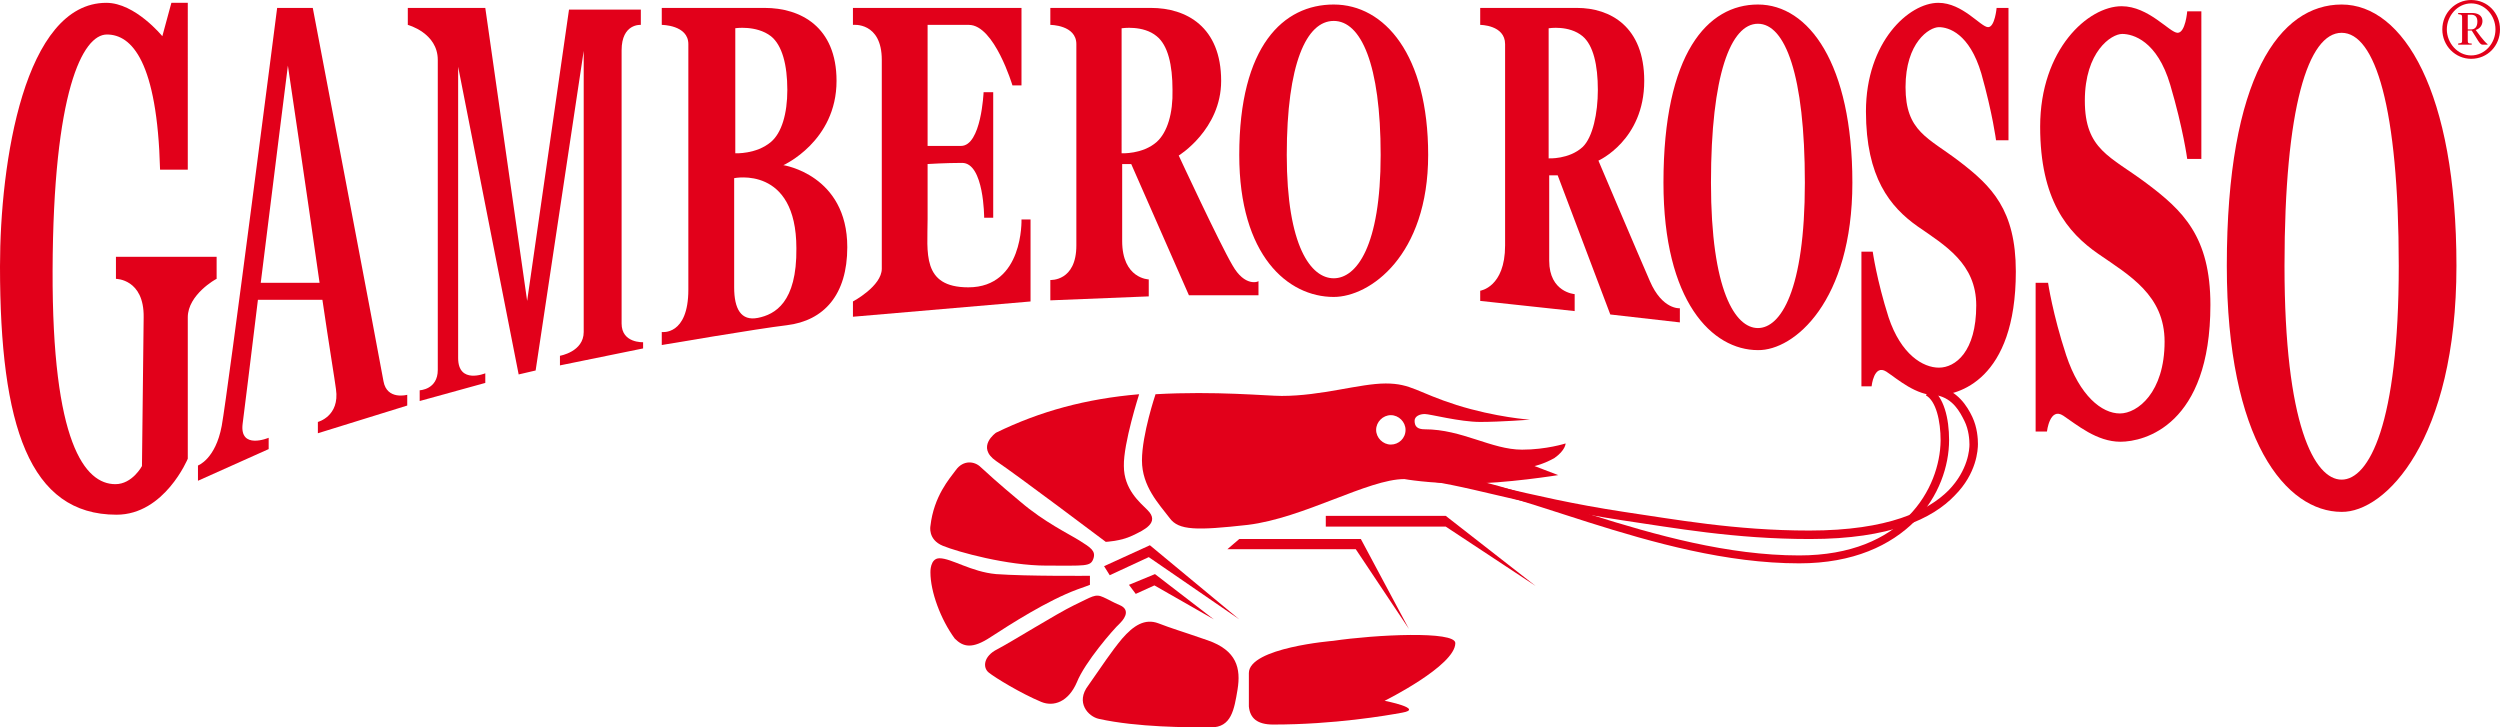 <?xml version="1.0" encoding="UTF-8"?>
<!-- Generator: Adobe Illustrator 25.4.0, SVG Export Plug-In . SVG Version: 6.00 Build 0)  -->
<svg xmlns="http://www.w3.org/2000/svg" xmlns:xlink="http://www.w3.org/1999/xlink" version="1.1" id="Livello_2" x="0px" y="0px" viewBox="0 0 442 128.6" style="enable-background:new 0 0 442 128.6;" xml:space="preserve">
<style type="text/css">
	.st0{fill:#E2001A;}
</style>
<g>
	<g>
		<path class="st0" d="M442,5.2c0,2.9-2.2,5.2-5.1,5.2c-2.8,0-5.1-2.3-5.1-5.2c0-2.9,2.3-5.2,5.1-5.2C439.8,0,442,2.3,442,5.2    L442,5.2z M432.6,5.2c0,2.4,1.9,4.6,4.3,4.6c2.4,0,4.3-2.1,4.3-4.6c0-2.5-1.9-4.6-4.3-4.6C434.5,0.6,432.6,2.8,432.6,5.2    L432.6,5.2z M434.5,2.3h2.6c0.9,0,1.8,0.4,1.8,1.4c0,0.8-0.5,1.4-1.2,1.6l0.9,1.2c0.4,0.5,0.9,1.1,1.2,1.3v0.1h-0.9    c-0.5,0-0.9-1-1.9-2.5h-0.7V7c0,0.6,0,0.7,0.7,0.7v0.2h-2.4V7.7c0.7-0.1,0.7-0.1,0.7-0.7V3.3c0-0.7,0-0.7-0.7-0.8V2.3z M436.2,5.2    h0.7c0.7,0,1.1-0.5,1.1-1.4c0-0.9-0.5-1.2-1.1-1.2h-0.6V5.2z"></path>
	</g>
	<path class="st0" d="M33.2,56.1c0,4,0,25,0,25S29.1,91,20.6,91C5.2,91,0,75.3,0,47.1C0,28.7,4.3,0.5,18.8,0.5   c5.1,0,9.9,5.9,9.9,5.9l1.6-5.9h2.9V30h-4.9c-0.5-19.1-5-23.9-9.4-23.9c-4.3,0-9.5,10.1-9.6,41.7C9.2,78.3,15,85.6,20.4,85.6   c3,0,4.7-3.2,4.7-3.2l0.3-26.3c0.1-6.8-4.9-6.8-4.9-6.8v-3.9h17.8v3.9C38.2,49.3,33.2,52.1,33.2,56.1z"></path>
	<path class="st0" d="M67.8,67.4C67.2,63.9,55.3,1.4,55.3,1.4H49c0,0-8.7,67.9-9.8,73.9c-1.1,5.9-4.2,7-4.2,7V85l12.5-5.6v-2   c0,0-5.2,2.2-4.6-2.5c0.2-1.7,1.4-11,2.7-21.9H57c1.2,8.2,2.2,14.2,2.4,15.8c0.7,4.8-3.2,5.8-3.2,5.8v2L72,71.7v-1.9   C72,69.8,68.4,70.8,67.8,67.4z M46.1,50c2.2-17.8,4.8-38.4,4.8-38.4s3.2,21.5,5.6,38.4H46.1z"></path>
	<path class="st0" d="M74.2,70.9V69c0,0,3.2-0.1,3.2-3.6c0-3.5,0-50,0-54.8c0-4.8-5.3-6.2-5.3-6.2v-3h13.7l7.4,51.8l7.4-51.5h12.7   v2.7c0,0-3.4-0.3-3.4,4.5c0,4.8,0,44.8,0,48.3c0,3.5,3.8,3.3,3.8,3.3v1.1l-14.7,3v-1.7c0,0,4.2-0.7,4.2-4.2c0-3.5,0-49.7,0-49.7   l-8.5,56.5l-3,0.7L81,11.8c0,0,0,49.7,0,51.5c0,4.7,4.8,2.7,4.8,2.7v1.7L74.2,70.9z"></path>
	<path class="st0" d="M150.8,1.4v3c0,0,5.1-0.6,5.1,6.2c0,6.9,0,33.8,0,36.9c0,3.1-5.1,5.8-5.1,5.8v2.7l31.4-2.7V38.8h-1.6   c0,0,0.4,12-9.4,12c-8.3,0-7.2-6.2-7.2-12.1s0-9.7,0-9.7s3.2-0.2,6.1-0.2c3.9,0,3.9,9.7,3.9,9.7h1.6V16.3h-1.7c0,0-0.4,9.5-4,9.5   c-3.6,0-5.9,0-5.9,0V4.4c0,0,2.8,0,7.3,0c4.5,0,7.7,10.7,7.7,10.7h1.6V1.4H150.8z"></path>
	<path class="st0" d="M327.5,32.3c0-21-7.7-31.5-16.7-31.5c-8.9,0-16.7,8.6-16.7,31.5c0,21,8.6,29.6,16.7,29.6   C317.2,62,327.5,53.3,327.5,32.3z M310.8,58c-4,0-8.3-6.6-8.3-25.7c0-19.1,3.5-28.1,8.3-28.1c4.8,0,8.3,9,8.3,28.1   C319.1,51.4,314.8,58,310.8,58z"></path>
	<path class="st0" d="M434.3,47c0-30.8-9.4-46.2-20.3-46.2c-10.9,0-20.3,12.7-20.3,46.2c0,30.9,10.5,43.5,20.3,43.5   C421.7,90.6,434.3,77.9,434.3,47z M414,84.8c-4.8,0-10.1-9.7-10.1-37.8c0-28.1,4.2-41.2,10.1-41.2c5.9,0,10.1,13.1,10.1,41.2   C424.1,75.1,418.8,84.8,414,84.8z"></path>
	<path class="st0" d="M353,1.4c0,0-0.3,3.4-1.5,3.4c-1.3,0-4.5-4.3-8.8-4.3c-5.2,0-12.8,6.9-12.8,19.2c0,11.7,4.3,16.9,9.1,20.3   c4.9,3.4,10.4,6.6,10.4,14c0,8.2-3.7,11-6.6,11c-2.8,0-6.7-2.3-8.9-8.9c-2.1-6.6-2.8-11.6-2.8-11.6h-2v23.8h1.8c0,0,0.4-4,2.6-2.6   c2.1,1.4,5.2,4.2,8.9,4.2c3.7,0,14-2.6,14-21.9c0-10.9-4.3-15.1-9.9-19.4c-5.6-4.3-9.6-5.3-9.6-13.2s4.2-10.6,5.9-10.6   c1.7,0,5.4,1.1,7.5,8.2c2,7.1,2.6,11.8,2.6,11.8h2.2V1.4H353z"></path>
	<path class="st0" d="M386.7,2c0,0-0.3,3.8-1.7,3.8c-1.4,0-5.1-4.7-9.9-4.7c-5.9,0-14.4,7.6-14.4,21.3c0,12.9,4.8,18.7,10.3,22.5   c5.5,3.8,11.7,7.3,11.7,15.5c0,9-4.8,12.7-7.9,12.7c-3.2,0-7.1-3.1-9.5-10.3c-2.4-7.3-3.2-12.8-3.2-12.8h-2.2v26.3h2   c0,0,0.5-4.4,2.9-2.8c2.4,1.6,5.9,4.6,10.1,4.6c4.2,0,15.9-2.9,15.9-24.2c0-12.1-4.9-16.7-11.3-21.5c-6.4-4.8-10.9-5.9-10.9-14.6   c0-8.7,4.7-11.8,6.6-11.8c1.9,0,6.2,1.2,8.5,9c2.3,7.8,3,13.1,3,13.1h2.5V2H386.7z"></path>
	<path class="st0" d="M225.1,128.1c10.8,0,20.1-1.6,22.8-2.1c4-0.7-3.1-2.1-3.1-2.1s12.5-6.2,12.5-10.2c0-2.2-14.1-1.5-21.6-0.4   c0,0-14.9,1.2-14.9,5.7c0,4.6,0,3.8,0,5.9C221,127,222.3,128.1,225.1,128.1z"></path>
	<path class="st0" d="M194.3,127.1c6.8,1.5,15.7,1.5,19.8,1.5c3.6,0,4.1-3.1,4.7-6.7c0.6-3.7-0.1-6.9-5.3-8.7c-5.2-1.8-6.1-2-8.7-3   c-2.4-0.9-4.4,0.4-6.4,2.7c-2,2.4-3.4,4.6-6,8.3C190.1,124.2,192.4,126.7,194.3,127.1z"></path>
	<path class="st0" d="M174.8,118.9c1.1,0.9,5.7,3.7,9.3,5.2c2.2,0.9,4.8,0,6.3-3.5c1.4-3.5,6.4-9.3,7.6-10.4c1.2-1.2,1.6-2.5,0-3.2   c-1.6-0.7-1.4-0.7-2.9-1.4c-1.5-0.7-2-0.1-5.2,1.4c-3.1,1.5-11.1,6.5-13.6,7.8C173.9,116,173.7,118,174.8,118.9z"></path>
	<path class="st0" d="M164.5,101.2c0,3.4,1.8,8.3,4.3,11.7c1.5,1.5,3.1,1.9,6.4-0.3c3.4-2.2,9.9-6.4,15.3-8.4   c0.9-0.3,2.2-0.8,2.2-0.8v-1.6c0,0-11.1,0.1-16.6-0.3c-4.4-0.4-7.9-2.8-10-2.8C164.4,98.7,164.5,101.2,164.5,101.2z"></path>
	<path class="st0" d="M169,83.1c-1.1,1.5-3.9,4.6-4.5,9.9c0,0-0.5,2.4,2.2,3.5c2.7,1.1,11.4,3.5,18.3,3.5c6.9,0,7.8,0.2,8.3-1.2   c0.5-1.4-0.5-2-2.4-3.2c-1.9-1.2-6.3-3.3-10.5-6.9c-4.2-3.5-5.9-5.1-7-6.1C172.3,81.5,170.3,81.3,169,83.1z"></path>
	<path class="st0" d="M201.4,69.7c-9.4,0.8-17.5,3-25.3,6.8c0,0-3.6,2.5,0,5c3.6,2.4,19.4,14.3,19.4,14.3s2.6-0.1,4.7-1.1   c2.1-1,4.9-2.3,2.7-4.5c-1.4-1.4-4.2-3.7-4.2-7.8C198.6,78.4,201.4,69.7,201.4,69.7z"></path>
	<polygon class="st0" points="234.4,91.2 255.6,91.2 271.5,103.6 255.6,93.1 234.4,93.1  "></polygon>
	<polygon class="st0" points="219.1,95.3 240.6,95.3 249.1,111.2 239.7,97.1 217,97.1  "></polygon>
	<polygon class="st0" points="195.2,100.1 203.3,96.4 219.1,109.5 203.1,98.5 196.2,101.7  "></polygon>
	<polygon class="st0" points="199.6,103.4 204.2,101.5 214.6,109.5 204.1,103.5 200.8,105  "></polygon>
	<g>
		<g>
			<path class="st0" d="M318.1,99.6c-25.7,0-52-14.6-65.7-14.5v0.9v-2.3c14.5,0.1,40.5,14.5,65.7,14.5l0,0c18.4,0,24.9-11.9,25-20.3     l0,0c0-3.5-0.8-7-2.6-8l0,0l0.8-1.3c2.4,1.5,3.3,5.4,3.3,9.2l0,0c0,4.6-1.8,10-6,14.3l0,0C334.3,96.4,327.7,99.6,318.1,99.6     L318.1,99.6C318.1,99.6,318.1,99.6,318.1,99.6L318.1,99.6z M340.2,70.4C340.2,70.4,340.2,70.4,340.2,70.4L340.2,70.4L340.2,70.4     L340.2,70.4L340.2,70.4z"></path>
		</g>
	</g>
	<g>
		<g>
			<path class="st0" d="M320,95.3c-13.4,0-24.2-2-33.1-3.3l0,0c-17.9-2.7-28.4-6.6-37.2-7.3l0,0l0.1-1.5c9.1,0.7,19.5,4.6,37.3,7.3     l0,0c8.9,1.3,19.6,3.3,32.8,3.3l0,0c14,0,21-3.5,24.6-7.1l0,0c3.5-3.6,3.7-7.3,3.7-8.1l0,0c0-0.8-0.1-2.6-0.9-4.2l0,0     c-0.8-1.6-2-3.9-4.8-4.5l-0.2,0.7l0.5-2.2c3.3,0.7,5,3.4,5.9,5.3l0,0c0.9,1.9,1,3.9,1,4.8l0,0c0,1-0.2,5.2-4.1,9.1l0,0     C341.7,91.7,334.2,95.3,320,95.3L320,95.3C320,95.3,320,95.3,320,95.3L320,95.3z M342.4,70.8L342.4,70.8L342.4,70.8L342.4,70.8z"></path>
		</g>
	</g>
	<path class="st0" d="M276.8,78.4c0,0-3.4,1.1-7.7,1.1c-5.4,0-10.6-3.6-17.2-3.6c-1.3,0-1.8-0.5-1.8-1.5c0-0.8,0.9-1.2,1.8-1.2   c0.9,0,6.2,1.4,9.8,1.4c3.6,0,8.8-0.4,8.8-0.4s-6-0.4-13-2.6c-6.9-2.2-8-3.8-12.5-3.8c-4.6,0-11.3,2.2-18.4,2.2   c-2.6,0-11.7-0.9-22.3-0.3c0,0-2.4,7.1-2.4,11.7s3,7.7,4.9,10.2c1.6,2.2,4.8,2.2,13.8,1.2c9.9-1.2,21.3-8.1,27.7-8.1   c0,0,4.3,0.8,11.1,0.8c6.8,0,16.1-1.5,16.1-1.5l-4.2-1.6c0,0,1.5-0.3,3.5-1.4C276.8,79.6,276.8,78.4,276.8,78.4z M245.9,78.6   c-1.4,0-2.6-1.2-2.6-2.6c0-1.4,1.2-2.6,2.6-2.6c1.4,0,2.6,1.2,2.6,2.6C248.5,77.5,247.3,78.6,245.9,78.6z"></path>
	<path class="st0" d="M217.9,46.9c-2.3-3.9-9.5-19.4-9.5-19.4s7.5-4.6,7.5-13.2c0-9.6-6.2-12.9-12.4-12.9c-6.1,0-17.8,0-17.8,0v3   c0,0,4.6,0,4.6,3.4v35.6c0,6.4-4.6,6.1-4.6,6.1v3.6l17.4-0.7v-3c0,0-4.7-0.1-4.7-6.8c0-6.7,0-13.6,0-13.6h1.6l10.2,23.2h12.3v-2.5   C222.5,49.8,220.1,50.8,217.9,46.9z M204.5,25.1c-2.5,2.2-6.2,2-6.2,2V5c0,0,3.8-0.6,6.2,1.4c2,1.6,2.8,5.1,2.8,9.5   C207.4,20,206.4,23.4,204.5,25.1z"></path>
	<path class="st0" d="M291.7,49.7c-1.8-4.1-9.1-21.3-9.1-21.3s8.1-3.6,8.1-14.1c0-9.6-6-12.9-11.9-12.9c-5.9,0-17.1,0-17.1,0v3   c0,0,4.4,0,4.4,3.4v35.6c0,7.4-4.4,8-4.4,8v1.8l16.7,1.8v-3c0,0-4.5-0.3-4.5-5.9c0-6.7,0-15.1,0-15.1h1.5l9.3,24.6l12.3,1.4v-2.5   C297,54.5,293.9,54.8,291.7,49.7z M279.8,26c-2.4,2.2-6,2-6,2V5c0,0,3.6-0.6,6,1.4c1.9,1.6,2.7,5.1,2.7,9.5   C282.5,20,281.6,24.3,279.8,26z"></path>
	<path class="st0" d="M138.5,29.2c0,0,9.4-4.2,9.4-14.9c0-9.6-6.4-12.9-12.7-12.9c-6.3,0-18.2,0-18.2,0v3c0,0,4.7,0,4.7,3.4v43.4   c0,8.2-4.7,7.5-4.7,7.5V61c0,0,17-2.9,22.1-3.5c6.6-0.8,10.7-5.4,10.7-13.8C149.8,30.9,138.5,29.2,138.5,29.2z M129.9,5   c0,0,3.8-0.6,6.4,1.4c2,1.6,2.9,5.1,2.9,9.5c0,4.2-1,7.6-2.9,9.2c-2.6,2.2-6.3,2-6.3,2V5z M134,56.2c-3,0.6-4.2-1.6-4.2-5.4   c0-3.8,0-19.3,0-19.3s11-2.3,11,12.4C140.9,53.5,137,55.6,134,56.2z"></path>
	<path class="st0" d="M252.5,27.4c0-17.7-7.7-26.6-16.7-26.6c-8.9,0-16.7,7.3-16.7,26.6c0,17.8,8.6,25.1,16.7,25.1   C242.2,52.5,252.5,45.2,252.5,27.4z M235.8,49.2c-4,0-8.3-5.6-8.3-21.8c0-16.2,3.5-23.7,8.3-23.7c4.8,0,8.3,7.6,8.3,23.7   C244.1,43.6,239.8,49.2,235.8,49.2z"></path>
</g>
</svg>
